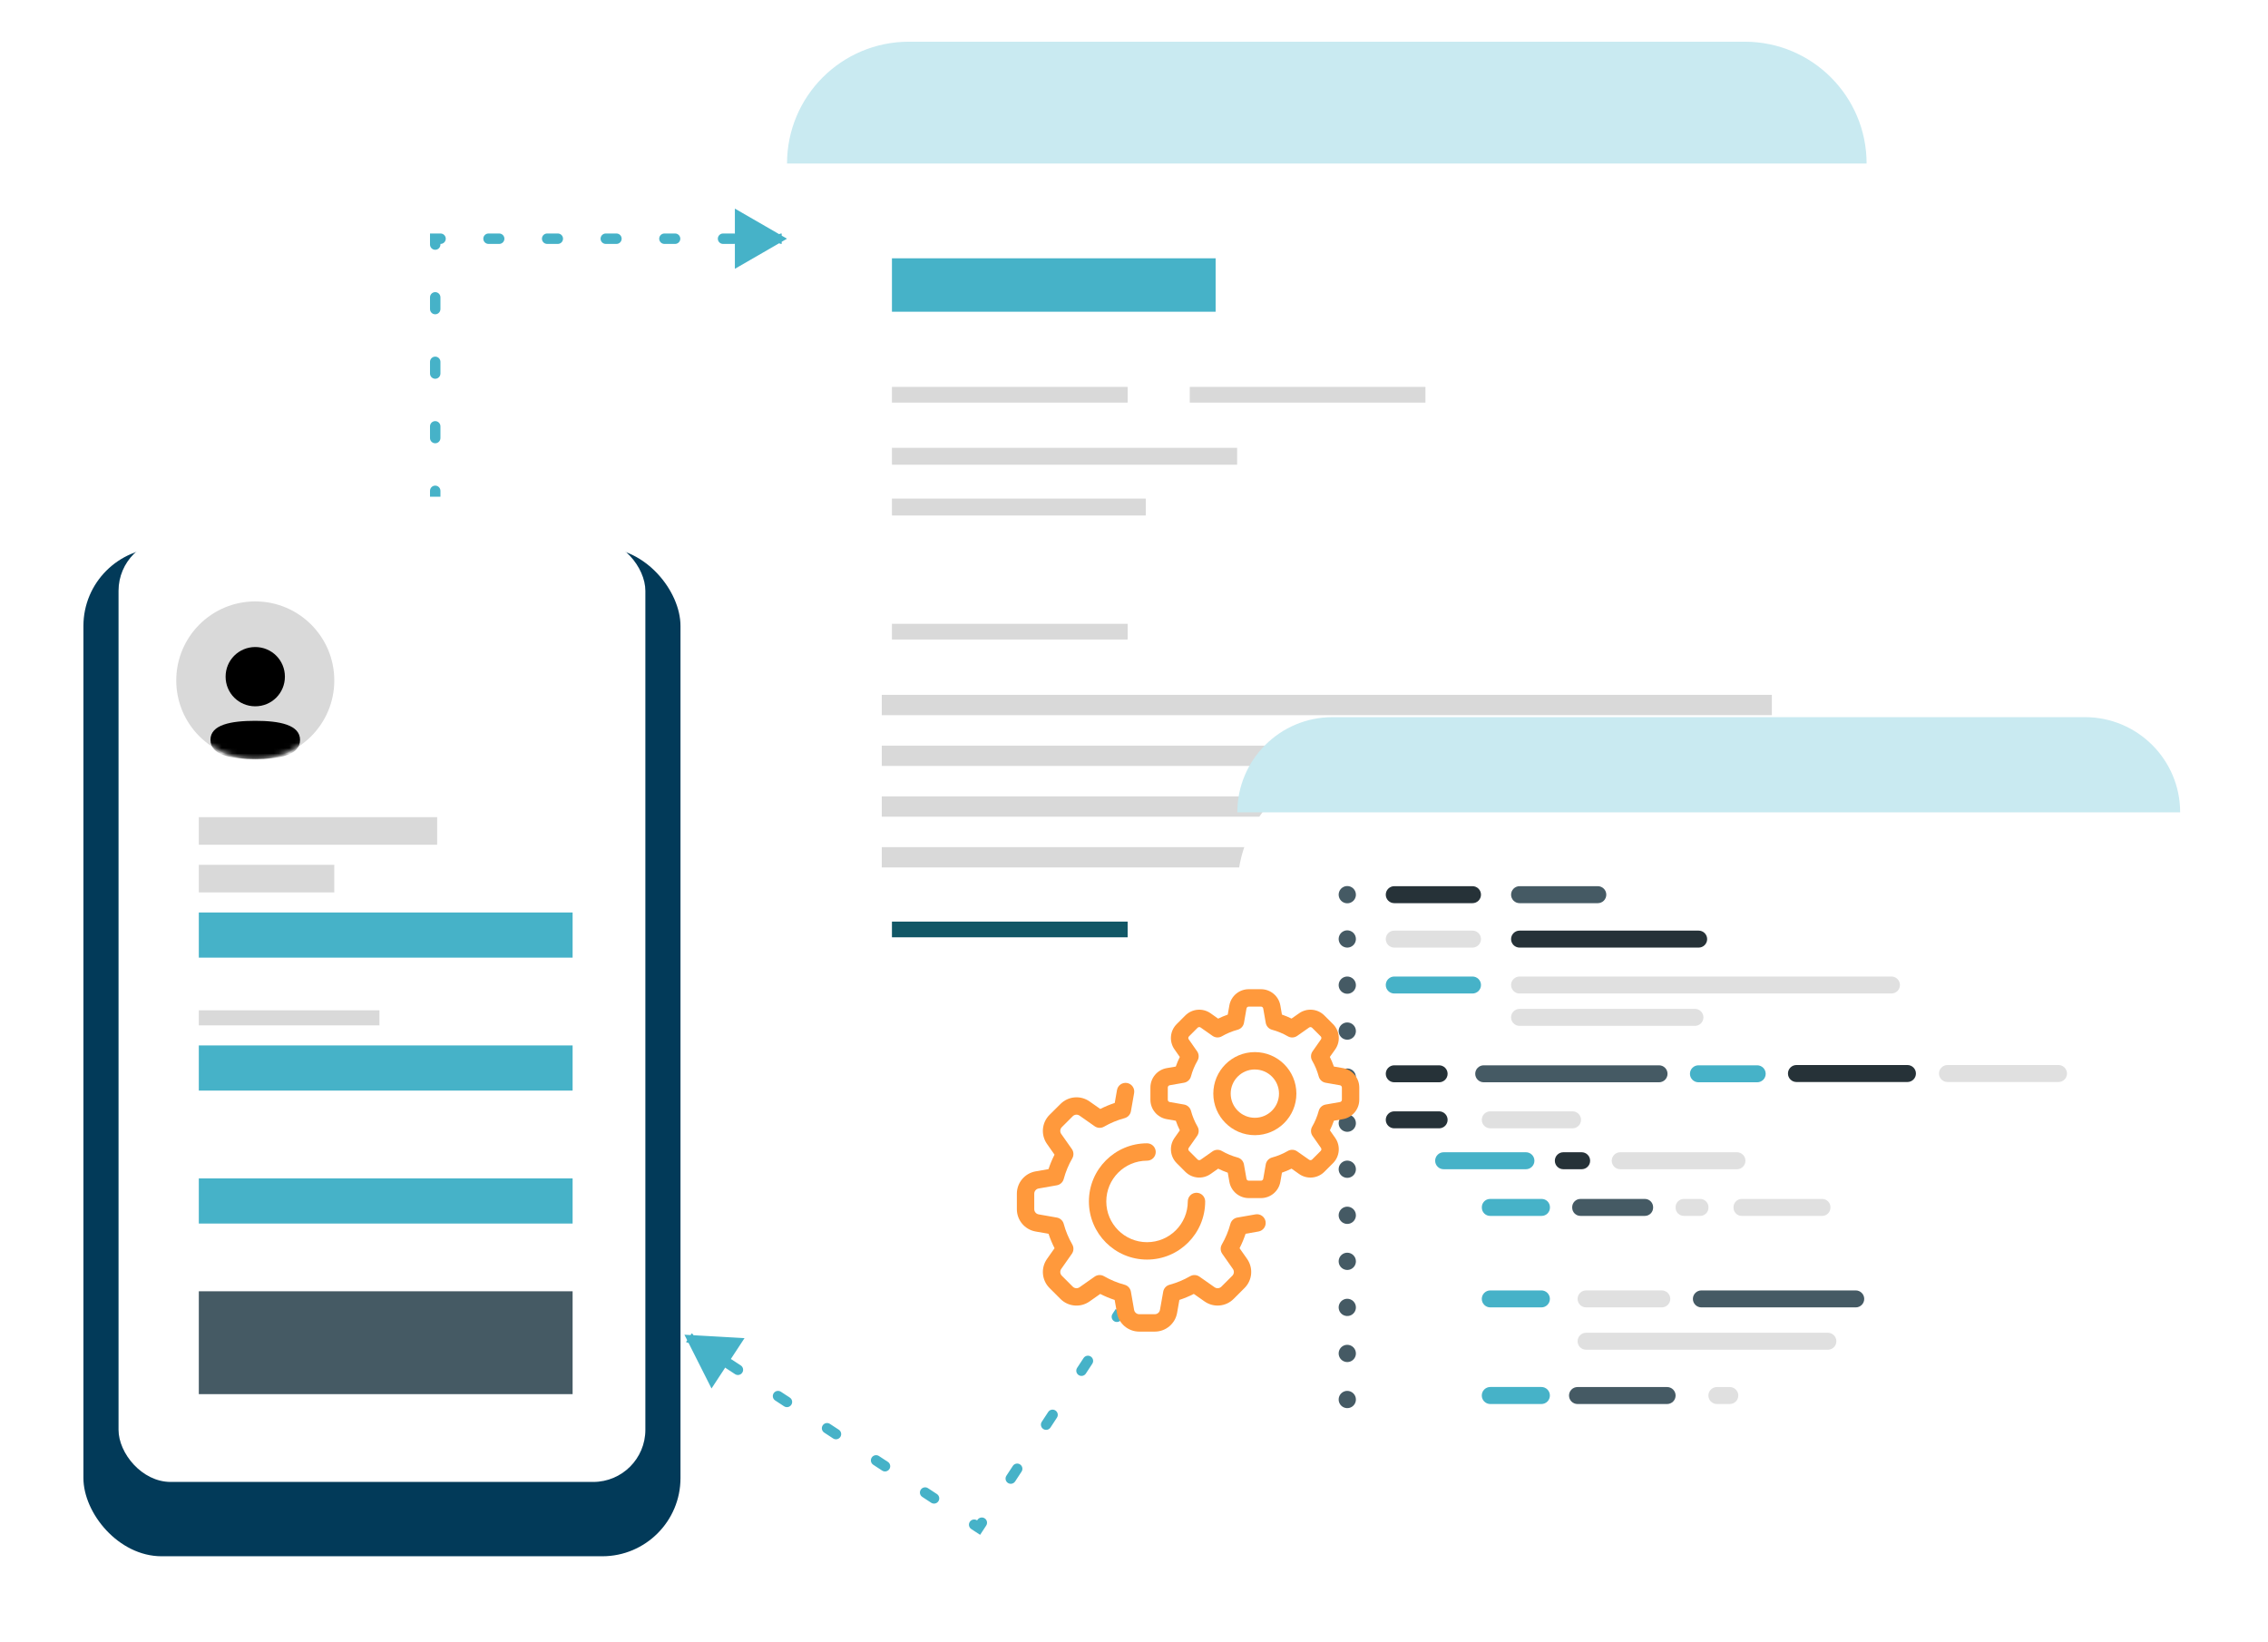 <svg width="435" height="315" viewBox="0 0 435 315" fill="none" xmlns="http://www.w3.org/2000/svg">
<path d="M150.949 45.785L140.949 40.012V51.559L150.949 45.785ZM83.475 45.785V44.785H82.475V45.785H83.475ZM84.475 94.142C84.475 93.59 84.027 93.142 83.475 93.142C82.922 93.142 82.475 93.59 82.475 94.142H84.475ZM82.475 84.021C82.475 84.573 82.922 85.021 83.475 85.021C84.027 85.021 84.475 84.573 84.475 84.021H82.475ZM84.475 81.772C84.475 81.219 84.027 80.772 83.475 80.772C82.922 80.772 82.475 81.219 82.475 81.772H84.475ZM82.475 71.65C82.475 72.203 82.922 72.65 83.475 72.65C84.027 72.65 84.475 72.203 84.475 71.65H82.475ZM84.475 69.401C84.475 68.849 84.027 68.401 83.475 68.401C82.922 68.401 82.475 68.849 82.475 69.401H84.475ZM82.475 59.28C82.475 59.832 82.922 60.28 83.475 60.28C84.027 60.28 84.475 59.832 84.475 59.28H82.475ZM84.475 57.031C84.475 56.479 84.027 56.031 83.475 56.031C82.922 56.031 82.475 56.479 82.475 57.031H84.475ZM82.475 46.91C82.475 47.462 82.922 47.91 83.475 47.91C84.027 47.91 84.475 47.462 84.475 46.91H82.475ZM84.497 46.785C85.049 46.785 85.497 46.337 85.497 45.785C85.497 45.233 85.049 44.785 84.497 44.785V46.785ZM93.698 44.785C93.146 44.785 92.698 45.233 92.698 45.785C92.698 46.337 93.146 46.785 93.698 46.785V44.785ZM95.743 46.785C96.295 46.785 96.743 46.337 96.743 45.785C96.743 45.233 96.295 44.785 95.743 44.785V46.785ZM104.944 44.785C104.392 44.785 103.944 45.233 103.944 45.785C103.944 46.337 104.392 46.785 104.944 46.785V44.785ZM106.989 46.785C107.541 46.785 107.989 46.337 107.989 45.785C107.989 45.233 107.541 44.785 106.989 44.785V46.785ZM116.19 44.785C115.637 44.785 115.19 45.233 115.19 45.785C115.19 46.337 115.637 46.785 116.19 46.785V44.785ZM118.234 46.785C118.787 46.785 119.234 46.337 119.234 45.785C119.234 45.233 118.787 44.785 118.234 44.785V46.785ZM127.435 44.785C126.883 44.785 126.435 45.233 126.435 45.785C126.435 46.337 126.883 46.785 127.435 46.785V44.785ZM129.48 46.785C130.032 46.785 130.48 46.337 130.48 45.785C130.48 45.233 130.032 44.785 129.48 44.785V46.785ZM138.681 44.785C138.129 44.785 137.681 45.233 137.681 45.785C137.681 46.337 138.129 46.785 138.681 46.785V44.785ZM140.726 46.785C141.278 46.785 141.726 46.337 141.726 45.785C141.726 45.233 141.278 44.785 140.726 44.785V46.785ZM149.927 44.785C149.375 44.785 148.927 45.233 148.927 45.785C148.927 46.337 149.375 46.785 149.927 46.785V44.785ZM84.475 95.267V94.142H82.475V95.267H84.475ZM84.475 84.021V81.772H82.475V84.021H84.475ZM84.475 71.65V69.401H82.475V71.65H84.475ZM84.475 59.28V57.031H82.475V59.28H84.475ZM84.475 46.91V45.785H82.475V46.91H84.475ZM83.475 46.785H84.497V44.785H83.475V46.785ZM93.698 46.785H95.743V44.785H93.698V46.785ZM104.944 46.785H106.989V44.785H104.944V46.785ZM116.19 46.785H118.234V44.785H116.19V46.785ZM127.435 46.785H129.48V44.785H127.435V46.785ZM138.681 46.785H140.726V44.785H138.681V46.785Z" fill="#46B2C8"/>
<path d="M131.271 256.001L136.468 266.313L142.799 256.657L131.271 256.001ZM187.697 293L187.149 293.836L187.985 294.385L188.534 293.548L187.697 293ZM213.377 252.013C213.074 252.475 213.203 253.094 213.665 253.397C214.126 253.7 214.746 253.571 215.049 253.109L213.377 252.013ZM209.499 261.573C209.802 261.111 209.673 260.492 209.211 260.189C208.75 259.886 208.13 260.015 207.827 260.477L209.499 261.573ZM206.594 262.358C206.291 262.819 206.42 263.439 206.881 263.742C207.343 264.045 207.963 263.916 208.266 263.454L206.594 262.358ZM202.716 271.918C203.019 271.456 202.89 270.836 202.428 270.534C201.967 270.231 201.347 270.36 201.044 270.822L202.716 271.918ZM199.81 272.702C199.508 273.164 199.637 273.784 200.098 274.087C200.56 274.39 201.18 274.261 201.483 273.799L199.81 272.702ZM195.933 282.263C196.236 281.801 196.107 281.181 195.645 280.878C195.183 280.576 194.564 280.705 194.261 281.166L195.933 282.263ZM193.027 283.047C192.725 283.509 192.854 284.129 193.315 284.432C193.777 284.735 194.397 284.606 194.7 284.144L193.027 283.047ZM189.15 292.608C189.453 292.146 189.324 291.526 188.862 291.223C188.4 290.92 187.78 291.049 187.478 291.511L189.15 292.608ZM187.391 291.603C186.929 291.3 186.309 291.429 186.006 291.891C185.703 292.353 185.832 292.973 186.294 293.276L187.391 291.603ZM178.599 288.23C179.061 288.533 179.681 288.404 179.984 287.942C180.287 287.481 180.158 286.861 179.696 286.558L178.599 288.23ZM177.986 285.437C177.524 285.134 176.904 285.263 176.602 285.725C176.299 286.187 176.428 286.806 176.89 287.109L177.986 285.437ZM169.195 282.064C169.657 282.367 170.277 282.238 170.58 281.776C170.882 281.314 170.754 280.694 170.292 280.391L169.195 282.064ZM168.582 279.27C168.12 278.967 167.5 279.096 167.197 279.558C166.894 280.02 167.023 280.64 167.485 280.943L168.582 279.27ZM159.791 275.898C160.252 276.2 160.872 276.071 161.175 275.61C161.478 275.148 161.349 274.528 160.887 274.225L159.791 275.898ZM159.177 273.104C158.716 272.801 158.096 272.93 157.793 273.392C157.49 273.854 157.619 274.474 158.081 274.776L159.177 273.104ZM150.386 269.731C150.848 270.034 151.468 269.905 151.771 269.443C152.074 268.981 151.945 268.361 151.483 268.059L150.386 269.731ZM149.773 266.937C149.311 266.635 148.691 266.764 148.388 267.225C148.086 267.687 148.214 268.307 148.676 268.61L149.773 266.937ZM140.982 263.565C141.444 263.868 142.064 263.739 142.366 263.277C142.669 262.815 142.54 262.195 142.078 261.892L140.982 263.565ZM140.369 260.771C139.907 260.468 139.287 260.597 138.984 261.059C138.681 261.521 138.81 262.141 139.272 262.444L140.369 260.771ZM131.577 257.398C132.039 257.701 132.659 257.572 132.962 257.11C133.265 256.649 133.136 256.029 132.674 255.726L131.577 257.398ZM213.993 251.072L213.377 252.013L215.049 253.109L215.666 252.169L213.993 251.072ZM207.827 260.477L206.594 262.358L208.266 263.454L209.499 261.573L207.827 260.477ZM201.044 270.822L199.81 272.702L201.483 273.799L202.716 271.918L201.044 270.822ZM194.261 281.166L193.027 283.047L194.7 284.144L195.933 282.263L194.261 281.166ZM187.478 291.511L186.861 292.452L188.534 293.548L189.15 292.608L187.478 291.511ZM188.246 292.164L187.391 291.603L186.294 293.276L187.149 293.836L188.246 292.164ZM179.696 286.558L177.986 285.437L176.89 287.109L178.599 288.23L179.696 286.558ZM170.292 280.391L168.582 279.27L167.485 280.943L169.195 282.064L170.292 280.391ZM160.887 274.225L159.177 273.104L158.081 274.776L159.791 275.898L160.887 274.225ZM151.483 268.059L149.773 266.937L148.676 268.61L150.386 269.731L151.483 268.059ZM142.078 261.892L140.369 260.771L139.272 262.444L140.982 263.565L142.078 261.892Z" fill="#46B2C8"/>
<g filter="url(#filter0_d_1633_14702)">
<rect x="16" y="97.067" width="114.517" height="193.428" rx="15" fill="#023A59"/>
</g>
<rect x="22.736" y="103.322" width="101.044" height="180.917" rx="10" fill="white"/>
<rect x="38.133" y="175.017" width="71.693" height="8.661" fill="#46B2C8"/>
<rect x="38.133" y="200.518" width="71.693" height="8.661" fill="#46B2C8"/>
<rect x="38.133" y="193.781" width="34.644" height="2.887" fill="#D9D9D9"/>
<rect x="38.133" y="226.019" width="71.693" height="8.661" fill="#46B2C8"/>
<rect x="38.133" y="247.671" width="71.693" height="19.728" fill="#455A64"/>
<rect x="38.133" y="156.731" width="45.711" height="5.293" fill="#D9D9D9"/>
<rect x="38.133" y="165.873" width="25.983" height="5.293" fill="#D9D9D9"/>
<circle cx="48.961" cy="130.508" r="15.157" fill="#D9D9D9"/>
<mask id="mask0_1633_14702" style="mask-type:alpha" maskUnits="userSpaceOnUse" x="33" y="115" width="32" height="31">
<circle cx="48.959" cy="130.508" r="15.157" fill="#D9D9D9"/>
</mask>
<g mask="url(#mask0_1633_14702)">
<path d="M48.957 138.255C53.618 138.255 57.551 139.012 57.551 141.934C57.551 144.857 53.592 145.587 48.957 145.587C44.298 145.587 40.363 144.83 40.363 141.908C40.363 138.985 44.322 138.255 48.957 138.255ZM48.957 124.103C52.115 124.103 54.644 126.631 54.644 129.786C54.644 132.942 52.115 135.471 48.957 135.471C45.801 135.471 43.27 132.942 43.27 129.786C43.27 126.631 45.801 124.103 48.957 124.103Z" fill="black"/>
</g>
<g filter="url(#filter1_d_1633_14702)">
<rect x="150.951" y="8" width="207.062" height="208.361" rx="25" fill="white"/>
</g>
<path d="M150.951 31.367C150.951 18.462 161.413 8 174.319 8H334.646C347.552 8 358.013 18.462 358.013 31.367V31.367H150.951V31.367Z" fill="#C9EAF1"/>
<rect x="171.074" y="74.208" width="45.205" height="3.014" fill="#D9D9D9"/>
<rect x="228.195" y="74.208" width="45.205" height="3.014" fill="#D9D9D9"/>
<rect x="171.074" y="85.891" width="66.208" height="3.245" fill="#D9D9D9"/>
<rect x="171.074" y="95.628" width="48.682" height="3.245" fill="#D9D9D9"/>
<rect x="171.074" y="119.646" width="45.205" height="3.014" fill="#D9D9D9"/>
<rect x="171.074" y="176.765" width="45.205" height="3.014" fill="#115766"/>
<rect x="299.596" y="176.765" width="40.244" height="3.245" fill="#115766"/>
<rect x="169.125" y="133.276" width="170.713" height="3.895" fill="#D9D9D9"/>
<rect x="169.125" y="143.013" width="170.713" height="3.895" fill="#D9D9D9"/>
<rect x="169.125" y="152.75" width="170.713" height="3.895" fill="#D9D9D9"/>
<rect x="169.125" y="162.485" width="170.713" height="3.895" fill="#D9D9D9"/>
<rect x="171.074" y="49.543" width="62.082" height="10.246" fill="#46B2C8"/>
<g filter="url(#filter2_d_1633_14702)">
<rect x="237.318" y="137.551" width="180.832" height="151.381" rx="25" fill="white"/>
</g>
<path d="M237.318 155.811C237.318 145.726 245.494 137.551 255.578 137.551H399.891C409.975 137.551 418.151 145.726 418.151 155.811V155.811H237.318V155.811Z" fill="#C9EAF1"/>
<path d="M282.424 173.229H267.417C266.985 173.229 266.571 173.058 266.266 172.752C265.961 172.447 265.789 172.033 265.789 171.601C265.789 171.169 265.961 170.755 266.266 170.45C266.571 170.144 266.985 169.973 267.417 169.973H282.424C282.856 169.973 283.27 170.144 283.575 170.45C283.88 170.755 284.052 171.169 284.052 171.601C284.052 172.033 283.88 172.447 283.575 172.752C283.27 173.058 282.856 173.229 282.424 173.229Z" fill="#263238"/>
<path d="M282.424 181.751H267.417C266.985 181.751 266.571 181.579 266.266 181.274C265.961 180.968 265.789 180.554 265.789 180.122C265.789 179.691 265.961 179.276 266.266 178.971C266.571 178.666 266.985 178.494 267.417 178.494H282.424C282.856 178.494 283.27 178.666 283.575 178.971C283.88 179.276 284.052 179.691 284.052 180.122C284.052 180.554 283.88 180.968 283.575 181.274C283.27 181.579 282.856 181.751 282.424 181.751Z" fill="#E0E0E0"/>
<path d="M282.424 190.556H267.417C266.985 190.556 266.571 190.385 266.266 190.079C265.961 189.774 265.789 189.36 265.789 188.928C265.789 188.496 265.961 188.082 266.266 187.777C266.571 187.471 266.985 187.3 267.417 187.3H282.424C282.856 187.3 283.27 187.471 283.575 187.777C283.88 188.082 284.052 188.496 284.052 188.928C284.052 189.36 283.88 189.774 283.575 190.079C283.27 190.385 282.856 190.556 282.424 190.556Z" fill="#46B2C8"/>
<path d="M276.023 207.585H267.417C266.985 207.585 266.571 207.413 266.266 207.108C265.961 206.802 265.789 206.388 265.789 205.956C265.789 205.525 265.961 205.11 266.266 204.805C266.571 204.5 266.985 204.328 267.417 204.328H276.023C276.455 204.328 276.869 204.5 277.174 204.805C277.48 205.11 277.651 205.525 277.651 205.956C277.651 206.388 277.48 206.802 277.174 207.108C276.869 207.413 276.455 207.585 276.023 207.585Z" fill="#263238"/>
<path d="M276.023 216.415H267.417C266.985 216.415 266.571 216.243 266.266 215.938C265.961 215.632 265.789 215.218 265.789 214.786C265.789 214.355 265.961 213.94 266.266 213.635C266.571 213.33 266.985 213.158 267.417 213.158H276.023C276.455 213.158 276.869 213.33 277.174 213.635C277.48 213.94 277.651 214.355 277.651 214.786C277.651 215.218 277.48 215.632 277.174 215.938C276.869 216.243 276.455 216.415 276.023 216.415Z" fill="#263238"/>
<path d="M301.595 216.415H285.833C285.401 216.415 284.987 216.243 284.682 215.938C284.377 215.632 284.205 215.218 284.205 214.786C284.205 214.355 284.377 213.94 284.682 213.635C284.987 213.33 285.401 213.158 285.833 213.158H301.61C302.042 213.158 302.456 213.33 302.762 213.635C303.067 213.94 303.239 214.355 303.239 214.786C303.239 215.002 303.196 215.215 303.113 215.413C303.031 215.612 302.909 215.792 302.756 215.943C302.604 216.095 302.422 216.214 302.223 216.295C302.024 216.376 301.81 216.417 301.595 216.415Z" fill="#E0E0E0"/>
<path d="M292.672 224.261H276.89C276.458 224.261 276.044 224.09 275.739 223.784C275.433 223.479 275.262 223.065 275.262 222.633C275.262 222.201 275.433 221.787 275.739 221.482C276.044 221.176 276.458 221.005 276.89 221.005H292.672C293.104 221.005 293.518 221.176 293.824 221.482C294.129 221.787 294.3 222.201 294.3 222.633C294.3 223.065 294.129 223.479 293.824 223.784C293.518 224.09 293.104 224.261 292.672 224.261Z" fill="#46B2C8"/>
<path d="M295.689 229.957H285.802C284.926 229.957 284.215 230.668 284.215 231.544V231.626C284.215 232.503 284.926 233.214 285.802 233.214H295.689C296.566 233.214 297.277 232.503 297.277 231.626V231.544C297.277 230.668 296.566 229.957 295.689 229.957Z" fill="#46B2C8"/>
<path d="M295.649 250.761H285.833C285.401 250.761 284.987 250.59 284.682 250.284C284.377 249.979 284.205 249.565 284.205 249.133C284.205 248.701 284.377 248.287 284.682 247.982C284.987 247.676 285.401 247.505 285.833 247.505H295.639C296.07 247.505 296.485 247.676 296.79 247.982C297.095 248.287 297.267 248.701 297.267 249.133C297.267 249.563 297.097 249.976 296.793 250.281C296.49 250.586 296.079 250.759 295.649 250.761Z" fill="#46B2C8"/>
<path d="M295.649 269.295H285.833C285.402 269.295 284.987 269.123 284.682 268.818C284.377 268.513 284.205 268.099 284.205 267.667C284.204 267.452 284.245 267.239 284.326 267.041C284.407 266.842 284.527 266.661 284.678 266.509C284.83 266.357 285.01 266.236 285.208 266.153C285.406 266.071 285.619 266.028 285.833 266.028H295.639C296.07 266.028 296.485 266.2 296.79 266.505C297.095 266.811 297.267 267.225 297.267 267.657C297.268 267.87 297.227 268.082 297.147 268.28C297.066 268.479 296.947 268.659 296.797 268.811C296.647 268.963 296.468 269.084 296.271 269.167C296.074 269.25 295.863 269.294 295.649 269.295Z" fill="#46B2C8"/>
<path d="M319.75 269.295H302.564C302.132 269.295 301.718 269.123 301.412 268.818C301.107 268.512 300.936 268.098 300.936 267.666C300.936 267.234 301.107 266.82 301.412 266.515C301.718 266.21 302.132 266.038 302.564 266.038H319.75C320.182 266.038 320.596 266.21 320.901 266.515C321.206 266.82 321.378 267.234 321.378 267.666C321.378 268.098 321.206 268.512 320.901 268.818C320.596 269.123 320.182 269.295 319.75 269.295Z" fill="#455A64"/>
<path d="M331.772 269.295H329.296C328.864 269.295 328.45 269.123 328.145 268.818C327.84 268.512 327.668 268.098 327.668 267.666C327.668 267.234 327.84 266.82 328.145 266.515C328.45 266.21 328.864 266.038 329.296 266.038H331.772C332.204 266.038 332.618 266.21 332.923 266.515C333.228 266.82 333.4 267.234 333.4 267.666C333.4 268.098 333.228 268.512 332.923 268.818C332.618 269.123 332.204 269.295 331.772 269.295Z" fill="#E0E0E0"/>
<path d="M318.72 250.761H304.208C303.776 250.761 303.362 250.59 303.057 250.284C302.752 249.979 302.58 249.565 302.58 249.133C302.58 248.701 302.752 248.287 303.057 247.982C303.362 247.676 303.776 247.505 304.208 247.505H318.73C319.162 247.505 319.576 247.676 319.881 247.982C320.187 248.287 320.358 248.701 320.358 249.133C320.358 249.348 320.316 249.56 320.233 249.759C320.151 249.957 320.03 250.137 319.878 250.288C319.725 250.439 319.545 250.559 319.346 250.64C319.147 250.722 318.934 250.763 318.72 250.761Z" fill="#E0E0E0"/>
<path d="M350.575 258.881H304.208C303.776 258.881 303.362 258.71 303.057 258.405C302.752 258.099 302.58 257.685 302.58 257.253C302.58 256.821 302.752 256.407 303.057 256.102C303.362 255.797 303.776 255.625 304.208 255.625H350.585C351.017 255.625 351.431 255.797 351.737 256.102C352.042 256.407 352.214 256.821 352.214 257.253C352.214 257.468 352.171 257.681 352.089 257.879C352.006 258.077 351.885 258.257 351.733 258.408C351.581 258.56 351.4 258.679 351.201 258.76C351.003 258.842 350.79 258.883 350.575 258.881Z" fill="#E0E0E0"/>
<path d="M355.928 250.761H326.324C325.892 250.761 325.478 250.59 325.172 250.284C324.867 249.979 324.695 249.565 324.695 249.133C324.695 248.701 324.867 248.287 325.172 247.982C325.478 247.676 325.892 247.505 326.324 247.505H355.928C356.36 247.505 356.774 247.676 357.079 247.982C357.385 248.287 357.556 248.701 357.556 249.133C357.556 249.565 357.385 249.979 357.079 250.284C356.774 250.59 356.36 250.761 355.928 250.761Z" fill="#455A64"/>
<path d="M315.479 229.957H303.132C302.256 229.957 301.545 230.668 301.545 231.544V231.626C301.545 232.503 302.256 233.214 303.132 233.214H315.479C316.356 233.214 317.067 232.503 317.067 231.626V231.544C317.067 230.668 316.356 229.957 315.479 229.957Z" fill="#455A64"/>
<path d="M326.095 229.957H322.966C322.09 229.957 321.379 230.668 321.379 231.544V231.626C321.379 232.503 322.09 233.214 322.966 233.214H326.095C326.972 233.214 327.683 232.503 327.683 231.626V231.544C327.683 230.668 326.972 229.957 326.095 229.957Z" fill="#E0E0E0"/>
<path d="M349.49 229.957H334.07C333.193 229.957 332.482 230.668 332.482 231.544V231.626C332.482 232.503 333.193 233.214 334.07 233.214H349.49C350.366 233.214 351.077 232.503 351.077 231.626V231.544C351.077 230.668 350.366 229.957 349.49 229.957Z" fill="#E0E0E0"/>
<path d="M303.362 224.261H299.845C299.413 224.261 298.999 224.09 298.694 223.784C298.388 223.479 298.217 223.065 298.217 222.633C298.217 222.201 298.388 221.787 298.694 221.482C298.999 221.176 299.413 221.005 299.845 221.005H303.362C303.575 221.005 303.787 221.047 303.984 221.129C304.181 221.211 304.361 221.331 304.511 221.482C304.662 221.633 304.782 221.813 304.863 222.01C304.944 222.208 304.986 222.42 304.985 222.633C304.986 222.847 304.944 223.058 304.863 223.256C304.782 223.453 304.662 223.633 304.511 223.784C304.361 223.935 304.181 224.055 303.984 224.137C303.787 224.219 303.575 224.261 303.362 224.261Z" fill="#263238"/>
<path d="M333.144 224.261H310.757C310.325 224.261 309.911 224.09 309.606 223.784C309.3 223.479 309.129 223.065 309.129 222.633C309.129 222.201 309.3 221.787 309.606 221.482C309.911 221.176 310.325 221.005 310.757 221.005H333.144C333.576 221.005 333.99 221.176 334.296 221.482C334.601 221.787 334.772 222.201 334.772 222.633C334.772 223.065 334.601 223.479 334.296 223.784C333.99 224.09 333.576 224.261 333.144 224.261Z" fill="#E0E0E0"/>
<path d="M306.467 173.229H291.451C291.019 173.229 290.605 173.058 290.299 172.752C289.994 172.447 289.822 172.033 289.822 171.601C289.822 171.169 289.994 170.755 290.299 170.45C290.605 170.144 291.019 169.973 291.451 169.973H306.457C306.889 169.973 307.303 170.144 307.608 170.45C307.914 170.755 308.085 171.169 308.085 171.601C308.085 172.031 307.915 172.444 307.612 172.749C307.309 173.054 306.897 173.226 306.467 173.229Z" fill="#455A64"/>
<path d="M325.802 181.751H291.451C291.019 181.751 290.605 181.579 290.299 181.274C289.994 180.968 289.822 180.554 289.822 180.122C289.822 179.691 289.994 179.276 290.299 178.971C290.605 178.666 291.019 178.494 291.451 178.494H325.802C326.234 178.494 326.648 178.666 326.953 178.971C327.259 179.276 327.43 179.691 327.43 180.122C327.43 180.554 327.259 180.968 326.953 181.274C326.648 181.579 326.234 181.751 325.802 181.751Z" fill="#263238"/>
<path d="M362.777 190.556H291.451C291.019 190.556 290.605 190.385 290.299 190.079C289.994 189.774 289.822 189.36 289.822 188.928C289.822 188.496 289.994 188.082 290.299 187.777C290.605 187.471 291.019 187.3 291.451 187.3H362.777C363.209 187.3 363.623 187.471 363.928 187.777C364.234 188.082 364.405 188.496 364.405 188.928C364.405 189.36 364.234 189.774 363.928 190.079C363.623 190.385 363.209 190.556 362.777 190.556Z" fill="#E0E0E0"/>
<path d="M325.087 196.763H291.451C291.019 196.763 290.605 196.592 290.299 196.286C289.994 195.981 289.822 195.567 289.822 195.135C289.822 194.703 289.994 194.289 290.299 193.984C290.605 193.678 291.019 193.507 291.451 193.507H325.087C325.519 193.507 325.933 193.678 326.239 193.984C326.544 194.289 326.716 194.703 326.716 195.135C326.716 195.567 326.544 195.981 326.239 196.286C325.933 196.592 325.519 196.763 325.087 196.763Z" fill="#E0E0E0"/>
<path d="M318.202 207.585H284.576C284.144 207.585 283.73 207.413 283.424 207.108C283.119 206.802 282.947 206.388 282.947 205.956C282.947 205.525 283.119 205.11 283.424 204.805C283.73 204.5 284.144 204.328 284.576 204.328H318.202C318.634 204.328 319.048 204.5 319.353 204.805C319.659 205.11 319.83 205.525 319.83 205.956C319.83 206.388 319.659 206.802 319.353 207.108C319.048 207.413 318.634 207.585 318.202 207.585Z" fill="#455A64"/>
<path d="M337.029 207.585H325.759C325.327 207.585 324.913 207.413 324.608 207.108C324.302 206.802 324.131 206.388 324.131 205.956C324.131 205.525 324.302 205.11 324.608 204.805C324.913 204.5 325.327 204.328 325.759 204.328H337.029C337.461 204.328 337.875 204.5 338.181 204.805C338.486 205.11 338.657 205.525 338.657 205.956C338.657 206.388 338.486 206.802 338.181 207.108C337.875 207.413 337.461 207.585 337.029 207.585Z" fill="#46B2C8"/>
<path d="M365.846 207.533H344.556C344.124 207.533 343.71 207.361 343.405 207.056C343.099 206.751 342.928 206.336 342.928 205.905C342.928 205.473 343.099 205.059 343.405 204.753C343.71 204.448 344.124 204.276 344.556 204.276H365.846C366.278 204.276 366.692 204.448 366.997 204.753C367.302 205.059 367.474 205.473 367.474 205.905C367.474 206.336 367.302 206.751 366.997 207.056C366.692 207.361 366.278 207.533 365.846 207.533Z" fill="#263238"/>
<path d="M394.818 207.533H373.529C373.097 207.533 372.683 207.361 372.377 207.056C372.072 206.751 371.9 206.336 371.9 205.905C371.9 205.473 372.072 205.059 372.377 204.753C372.683 204.448 373.097 204.276 373.529 204.276H394.818C395.25 204.276 395.664 204.448 395.97 204.753C396.275 205.059 396.447 205.473 396.447 205.905C396.447 206.336 396.275 206.751 395.97 207.056C395.664 207.361 395.25 207.533 394.818 207.533Z" fill="#E0E0E0"/>
<path d="M260.061 171.6C260.061 171.927 259.964 172.247 259.783 172.519C259.601 172.791 259.343 173.003 259.041 173.128C258.738 173.253 258.406 173.286 258.085 173.222C257.764 173.158 257.47 173.001 257.238 172.769C257.007 172.538 256.849 172.243 256.786 171.923C256.722 171.602 256.755 171.269 256.88 170.967C257.005 170.665 257.217 170.407 257.489 170.225C257.761 170.043 258.081 169.946 258.408 169.946C258.846 169.946 259.267 170.121 259.577 170.431C259.887 170.741 260.061 171.161 260.061 171.6Z" fill="#455A64"/>
<path d="M260.061 180.097C260.061 180.424 259.964 180.744 259.783 181.016C259.601 181.288 259.343 181.5 259.041 181.625C258.738 181.75 258.406 181.783 258.085 181.719C257.764 181.655 257.47 181.498 257.238 181.267C257.007 181.035 256.849 180.741 256.786 180.42C256.722 180.099 256.755 179.766 256.88 179.464C257.005 179.162 257.217 178.904 257.489 178.722C257.761 178.54 258.081 178.443 258.408 178.443C258.846 178.443 259.267 178.618 259.577 178.928C259.887 179.238 260.061 179.659 260.061 180.097Z" fill="#455A64"/>
<path d="M260.061 188.954C260.061 189.281 259.964 189.6 259.783 189.872C259.601 190.144 259.343 190.356 259.041 190.481C258.738 190.607 258.406 190.639 258.085 190.576C257.764 190.512 257.47 190.354 257.238 190.123C257.007 189.892 256.849 189.597 256.786 189.276C256.722 188.955 256.755 188.623 256.88 188.321C257.005 188.019 257.217 187.76 257.489 187.579C257.761 187.397 258.081 187.3 258.408 187.3C258.846 187.3 259.267 187.474 259.577 187.784C259.887 188.094 260.061 188.515 260.061 188.954Z" fill="#455A64"/>
<path d="M260.061 197.763C260.061 198.09 259.964 198.41 259.783 198.682C259.601 198.954 259.343 199.166 259.041 199.291C258.738 199.416 258.406 199.449 258.085 199.385C257.764 199.321 257.47 199.164 257.238 198.933C257.007 198.701 256.849 198.407 256.786 198.086C256.722 197.765 256.755 197.432 256.88 197.13C257.005 196.828 257.217 196.57 257.489 196.388C257.761 196.206 258.081 196.109 258.408 196.109C258.846 196.109 259.267 196.284 259.577 196.594C259.887 196.904 260.061 197.325 260.061 197.763Z" fill="#455A64"/>
<path d="M260.061 206.594C260.061 206.921 259.964 207.241 259.783 207.513C259.601 207.785 259.343 207.997 259.041 208.122C258.738 208.247 258.406 208.28 258.085 208.216C257.764 208.152 257.47 207.995 257.238 207.764C257.007 207.532 256.849 207.238 256.786 206.917C256.722 206.596 256.755 206.264 256.88 205.961C257.005 205.659 257.217 205.401 257.489 205.219C257.761 205.037 258.081 204.94 258.408 204.94C258.846 204.94 259.267 205.115 259.577 205.425C259.887 205.735 260.061 206.156 260.061 206.594Z" fill="#455A64"/>
<path d="M260.061 215.43C260.061 215.757 259.964 216.077 259.783 216.349C259.601 216.621 259.343 216.833 259.041 216.958C258.738 217.083 258.406 217.116 258.085 217.052C257.764 216.988 257.47 216.831 257.238 216.6C257.007 216.368 256.849 216.074 256.786 215.753C256.722 215.432 256.755 215.099 256.88 214.797C257.005 214.495 257.217 214.237 257.489 214.055C257.761 213.873 258.081 213.776 258.408 213.776C258.846 213.776 259.267 213.951 259.577 214.261C259.887 214.571 260.061 214.992 260.061 215.43Z" fill="#455A64"/>
<path d="M260.061 224.26C260.061 224.587 259.964 224.907 259.783 225.179C259.601 225.451 259.343 225.663 259.041 225.788C258.738 225.913 258.406 225.946 258.085 225.882C257.764 225.818 257.47 225.661 257.238 225.43C257.007 225.198 256.849 224.904 256.786 224.583C256.722 224.262 256.755 223.93 256.88 223.627C257.005 223.325 257.217 223.067 257.489 222.885C257.761 222.703 258.081 222.606 258.408 222.606C258.625 222.606 258.84 222.649 259.041 222.732C259.241 222.815 259.423 222.937 259.577 223.091C259.731 223.244 259.852 223.427 259.936 223.627C260.019 223.828 260.061 224.043 260.061 224.26Z" fill="#455A64"/>
<path d="M260.061 233.097C260.061 233.424 259.964 233.744 259.783 234.016C259.601 234.288 259.343 234.5 259.041 234.625C258.738 234.75 258.406 234.783 258.085 234.719C257.764 234.655 257.47 234.498 257.238 234.267C257.007 234.035 256.849 233.741 256.786 233.42C256.722 233.099 256.755 232.766 256.88 232.464C257.005 232.162 257.217 231.904 257.489 231.722C257.761 231.54 258.081 231.443 258.408 231.443C258.846 231.443 259.267 231.618 259.577 231.928C259.887 232.238 260.061 232.659 260.061 233.097Z" fill="#455A64"/>
<path d="M260.061 241.926C260.061 242.253 259.964 242.573 259.783 242.845C259.601 243.117 259.343 243.329 259.041 243.454C258.738 243.579 258.406 243.612 258.085 243.548C257.764 243.484 257.47 243.327 257.238 243.096C257.007 242.864 256.849 242.57 256.786 242.249C256.722 241.928 256.755 241.596 256.88 241.293C257.005 240.991 257.217 240.733 257.489 240.551C257.761 240.369 258.081 240.272 258.408 240.272C258.625 240.272 258.84 240.315 259.041 240.398C259.241 240.481 259.423 240.603 259.577 240.757C259.731 240.91 259.852 241.093 259.936 241.293C260.019 241.494 260.061 241.709 260.061 241.926Z" fill="#455A64"/>
<path d="M260.061 250.761C260.061 251.088 259.964 251.408 259.783 251.68C259.601 251.952 259.343 252.164 259.041 252.289C258.738 252.414 258.406 252.447 258.085 252.383C257.764 252.319 257.47 252.162 257.238 251.931C257.007 251.699 256.849 251.405 256.786 251.084C256.722 250.763 256.755 250.43 256.88 250.128C257.005 249.826 257.217 249.568 257.489 249.386C257.761 249.204 258.081 249.107 258.408 249.107C258.846 249.107 259.267 249.282 259.577 249.592C259.887 249.902 260.061 250.323 260.061 250.761Z" fill="#455A64"/>
<path d="M260.061 259.596C260.06 259.923 259.963 260.242 259.78 260.514C259.598 260.785 259.339 260.996 259.037 261.121C258.735 261.245 258.402 261.277 258.082 261.213C257.761 261.148 257.467 260.99 257.236 260.759C257.006 260.527 256.849 260.233 256.785 259.912C256.722 259.591 256.755 259.259 256.88 258.957C257.006 258.655 257.218 258.397 257.489 258.216C257.761 258.034 258.081 257.938 258.408 257.938C258.847 257.939 259.267 258.114 259.577 258.425C259.887 258.736 260.061 259.157 260.061 259.596Z" fill="#455A64"/>
<path d="M260.061 268.428C260.061 268.755 259.964 269.075 259.783 269.347C259.601 269.619 259.343 269.831 259.041 269.956C258.738 270.081 258.406 270.114 258.085 270.05C257.764 269.986 257.47 269.829 257.238 269.598C257.007 269.366 256.849 269.072 256.786 268.751C256.722 268.43 256.755 268.098 256.88 267.795C257.005 267.493 257.217 267.235 257.489 267.053C257.761 266.871 258.081 266.774 258.408 266.774C258.846 266.774 259.267 266.949 259.577 267.259C259.887 267.569 260.061 267.99 260.061 268.428Z" fill="#455A64"/>
<g clip-path="url(#clip0_1633_14702)">
<path d="M229.485 228.773C228.564 228.773 227.817 229.519 227.817 230.44C227.816 234.757 224.317 238.255 220 238.254C215.684 238.254 212.185 234.754 212.186 230.438C212.187 226.122 215.686 222.623 220.002 222.623C220.923 222.623 221.669 221.877 221.669 220.956C221.669 220.035 220.923 219.288 220.002 219.288C213.844 219.292 208.854 224.283 208.85 230.44C208.85 236.599 213.842 241.591 220.001 241.591C226.16 241.591 231.152 236.599 231.152 230.44C231.152 229.519 230.406 228.773 229.485 228.773Z" fill="#FF993C"/>
<path d="M242.733 234.275C242.573 233.368 241.709 232.761 240.802 232.92L237.312 233.532C236.673 233.644 236.158 234.116 235.989 234.742C235.617 236.123 235.066 237.45 234.351 238.689C234.025 239.252 234.056 239.953 234.431 240.485L236.468 243.387C236.753 243.792 236.705 244.342 236.355 244.692L234.261 246.785C233.913 247.135 233.363 247.183 232.958 246.899L230.055 244.863C229.524 244.488 228.822 244.457 228.26 244.783C227.021 245.498 225.694 246.049 224.313 246.421C223.687 246.589 223.215 247.105 223.103 247.744L222.483 251.23C222.399 251.717 221.976 252.072 221.482 252.071H218.52C218.026 252.072 217.603 251.717 217.518 251.23L216.906 247.741C216.794 247.103 216.323 246.587 215.697 246.418C214.315 246.046 212.988 245.496 211.748 244.78C211.186 244.454 210.484 244.485 209.953 244.86L207.055 246.896C206.651 247.181 206.1 247.133 205.75 246.783L203.657 244.689C203.308 244.34 203.259 243.791 203.543 243.386L205.58 240.483C205.954 239.951 205.985 239.25 205.659 238.687C204.944 237.449 204.393 236.122 204.021 234.741C203.853 234.115 203.337 233.643 202.699 233.531L199.21 232.919C198.724 232.834 198.369 232.413 198.368 231.92V228.958C198.368 228.464 198.723 228.041 199.21 227.956L202.699 227.344C203.337 227.233 203.853 226.761 204.021 226.135C204.393 224.752 204.943 223.424 205.659 222.184C205.985 221.621 205.954 220.92 205.58 220.388L203.544 217.494C203.259 217.09 203.307 216.539 203.657 216.19L205.752 214.095C206.101 213.746 206.651 213.698 207.055 213.982L209.958 216.019C210.49 216.394 211.191 216.425 211.754 216.099C212.993 215.383 214.32 214.833 215.702 214.461C216.328 214.292 216.799 213.777 216.911 213.138L217.523 209.649C217.682 208.742 217.076 207.878 216.169 207.719C215.261 207.56 214.397 208.166 214.238 209.073L213.805 211.549C212.854 211.863 211.928 212.249 211.035 212.703L208.976 211.259C207.247 210.042 204.892 210.247 203.399 211.745L201.298 213.832C199.801 215.326 199.597 217.68 200.813 219.409L202.258 221.468C201.803 222.361 201.417 223.287 201.103 224.239L198.627 224.672C196.547 225.038 195.031 226.846 195.033 228.958V231.92C195.031 234.034 196.55 235.844 198.633 236.207L201.108 236.642C201.422 237.593 201.808 238.518 202.263 239.411L200.813 241.47C199.597 243.2 199.802 245.554 201.299 247.047L203.394 249.14C204.887 250.637 207.242 250.842 208.971 249.625L211.024 248.181C211.916 248.635 212.842 249.021 213.793 249.335L214.227 251.811C214.592 253.895 216.404 255.413 218.52 255.406H221.482C223.596 255.409 225.406 253.889 225.769 251.806L226.203 249.33C227.154 249.016 228.08 248.63 228.973 248.176L231.033 249.62C232.763 250.837 235.117 250.631 236.61 249.134L238.705 247.039C240.202 245.546 240.407 243.192 239.191 241.462L237.748 239.41C238.202 238.517 238.588 237.591 238.902 236.64L241.378 236.205C242.285 236.046 242.892 235.182 242.733 234.275Z" fill="#FF993C"/>
<path d="M257.579 204.868L255.835 204.562C255.617 203.933 255.36 203.318 255.065 202.722L256.091 201.276C257.149 199.773 256.97 197.727 255.669 196.429L254.017 194.773C252.719 193.469 250.669 193.29 249.165 194.349L247.714 195.366C247.117 195.072 246.502 194.815 245.873 194.597L245.573 192.86C245.257 191.049 243.684 189.728 241.845 189.731H239.512C237.674 189.729 236.101 191.05 235.786 192.861L235.479 194.606C234.85 194.824 234.235 195.081 233.639 195.375L232.188 194.349C230.684 193.292 228.638 193.47 227.34 194.771L225.691 196.423C224.387 197.722 224.208 199.771 225.268 201.276L226.285 202.727C225.99 203.324 225.733 203.938 225.515 204.567L223.777 204.868C221.967 205.183 220.646 206.756 220.648 208.594V210.927C220.645 212.766 221.966 214.34 223.777 214.656L225.52 214.961C225.738 215.59 225.995 216.205 226.29 216.802L225.271 218.253C224.214 219.756 224.391 221.801 225.691 223.1L227.34 224.75C228.639 226.052 230.685 226.23 232.189 225.172L233.644 224.155C234.241 224.449 234.855 224.706 235.484 224.924L235.791 226.669C236.107 228.479 237.68 229.8 239.517 229.797H241.851C243.689 229.797 245.26 228.474 245.573 226.662L245.878 224.919C246.507 224.701 247.122 224.444 247.719 224.149L249.165 225.173C250.669 226.233 252.719 226.054 254.017 224.75L255.668 223.099C256.968 221.801 257.147 219.756 256.091 218.253L255.072 216.797C255.366 216.2 255.623 215.585 255.841 214.956L257.586 214.65C259.392 214.332 260.709 212.763 260.709 210.928V208.595C260.712 206.757 259.391 205.183 257.579 204.868ZM257.374 210.932C257.374 211.15 257.218 211.336 257.003 211.374L254.253 211.856C253.615 211.968 253.099 212.44 252.931 213.065C252.645 214.124 252.223 215.142 251.675 216.091C251.349 216.654 251.38 217.355 251.754 217.887L253.359 220.176C253.485 220.354 253.463 220.596 253.309 220.75L251.66 222.4C251.504 222.549 251.264 222.566 251.089 222.441L248.797 220.837C248.265 220.463 247.564 220.432 247.001 220.758C246.051 221.306 245.034 221.729 243.975 222.014C243.35 222.184 242.88 222.701 242.77 223.339L242.288 226.089C242.251 226.303 242.064 226.46 241.847 226.46H239.512C239.294 226.46 239.108 226.303 239.071 226.089L238.587 223.339C238.475 222.7 238.004 222.185 237.378 222.016C236.318 221.731 235.301 221.309 234.35 220.761C233.788 220.434 233.086 220.466 232.555 220.84L230.273 222.441C230.095 222.566 229.852 222.545 229.698 222.391L228.048 220.741C227.894 220.587 227.873 220.345 227.998 220.167L229.603 217.878C229.978 217.346 230.009 216.645 229.683 216.082C229.134 215.133 228.712 214.116 228.427 213.056C228.256 212.432 227.74 211.963 227.102 211.853L224.352 211.371C224.137 211.334 223.981 211.147 223.981 210.93L223.982 208.595C223.982 208.378 224.139 208.191 224.353 208.154L227.102 207.67C227.74 207.558 228.256 207.087 228.424 206.461C228.709 205.402 229.132 204.385 229.68 203.435C230.006 202.872 229.975 202.171 229.601 201.639L228 199.352C227.874 199.174 227.895 198.931 228.05 198.777L229.701 197.126C229.854 196.972 230.097 196.951 230.275 197.076L232.562 198.681C233.094 199.055 233.795 199.087 234.358 198.761C235.308 198.212 236.325 197.79 237.384 197.505C238.01 197.336 238.482 196.821 238.594 196.182L239.076 193.432C239.115 193.222 239.298 193.068 239.512 193.067H241.845C242.063 193.066 242.249 193.223 242.287 193.437L242.769 196.187C242.881 196.826 243.353 197.342 243.979 197.51C245.038 197.795 246.055 198.217 247.005 198.766C247.567 199.092 248.269 199.061 248.8 198.686L251.089 197.081C251.267 196.956 251.51 196.977 251.663 197.131L253.314 198.782C253.464 198.937 253.483 199.176 253.359 199.352L251.754 201.644C251.38 202.176 251.349 202.877 251.675 203.44C252.223 204.39 252.645 205.407 252.931 206.466C253.099 207.092 253.615 207.564 254.253 207.675L257.003 208.158C257.218 208.195 257.374 208.381 257.374 208.599V210.932Z" fill="#FF993C"/>
<path d="M240.678 201.796C236.278 201.796 232.711 205.363 232.711 209.763C232.716 214.161 236.28 217.725 240.678 217.73C245.078 217.73 248.645 214.163 248.645 209.763C248.645 205.363 245.078 201.796 240.678 201.796ZM240.678 214.395C238.12 214.395 236.046 212.321 236.046 209.763C236.045 207.203 238.119 205.127 240.678 205.125V205.131C243.236 205.131 245.31 207.205 245.31 209.763C245.31 212.321 243.236 214.395 240.678 214.395Z" fill="#FF993C"/>
</g>
<defs>
<filter id="filter0_d_1633_14702" x="0" y="89.067" width="146.518" height="225.428" filterUnits="userSpaceOnUse" color-interpolation-filters="sRGB">
<feFlood flood-opacity="0" result="BackgroundImageFix"/>
<feColorMatrix in="SourceAlpha" type="matrix" values="0 0 0 0 0 0 0 0 0 0 0 0 0 0 0 0 0 0 127 0" result="hardAlpha"/>
<feOffset dy="8"/>
<feGaussianBlur stdDeviation="8"/>
<feComposite in2="hardAlpha" operator="out"/>
<feColorMatrix type="matrix" values="0 0 0 0 0 0 0 0 0 0 0 0 0 0 0 0 0 0 0.08 0"/>
<feBlend mode="normal" in2="BackgroundImageFix" result="effect1_dropShadow_1633_14702"/>
<feBlend mode="normal" in="SourceGraphic" in2="effect1_dropShadow_1633_14702" result="shape"/>
</filter>
<filter id="filter1_d_1633_14702" x="134.951" y="0" width="239.062" height="240.36" filterUnits="userSpaceOnUse" color-interpolation-filters="sRGB">
<feFlood flood-opacity="0" result="BackgroundImageFix"/>
<feColorMatrix in="SourceAlpha" type="matrix" values="0 0 0 0 0 0 0 0 0 0 0 0 0 0 0 0 0 0 127 0" result="hardAlpha"/>
<feOffset dy="8"/>
<feGaussianBlur stdDeviation="8"/>
<feComposite in2="hardAlpha" operator="out"/>
<feColorMatrix type="matrix" values="0 0 0 0 0 0 0 0 0 0 0 0 0 0 0 0 0 0 0.08 0"/>
<feBlend mode="normal" in2="BackgroundImageFix" result="effect1_dropShadow_1633_14702"/>
<feBlend mode="normal" in="SourceGraphic" in2="effect1_dropShadow_1633_14702" result="shape"/>
</filter>
<filter id="filter2_d_1633_14702" x="221.318" y="129.551" width="212.832" height="183.381" filterUnits="userSpaceOnUse" color-interpolation-filters="sRGB">
<feFlood flood-opacity="0" result="BackgroundImageFix"/>
<feColorMatrix in="SourceAlpha" type="matrix" values="0 0 0 0 0 0 0 0 0 0 0 0 0 0 0 0 0 0 127 0" result="hardAlpha"/>
<feOffset dy="8"/>
<feGaussianBlur stdDeviation="8"/>
<feComposite in2="hardAlpha" operator="out"/>
<feColorMatrix type="matrix" values="0 0 0 0 0 0 0 0 0 0 0 0 0 0 0 0 0 0 0.08 0"/>
<feBlend mode="normal" in2="BackgroundImageFix" result="effect1_dropShadow_1633_14702"/>
<feBlend mode="normal" in="SourceGraphic" in2="effect1_dropShadow_1633_14702" result="shape"/>
</filter>
<clipPath id="clip0_1633_14702">
<rect width="65.675" height="65.675" fill="white" transform="translate(195.033 189.731)"/>
</clipPath>
</defs>
</svg>
